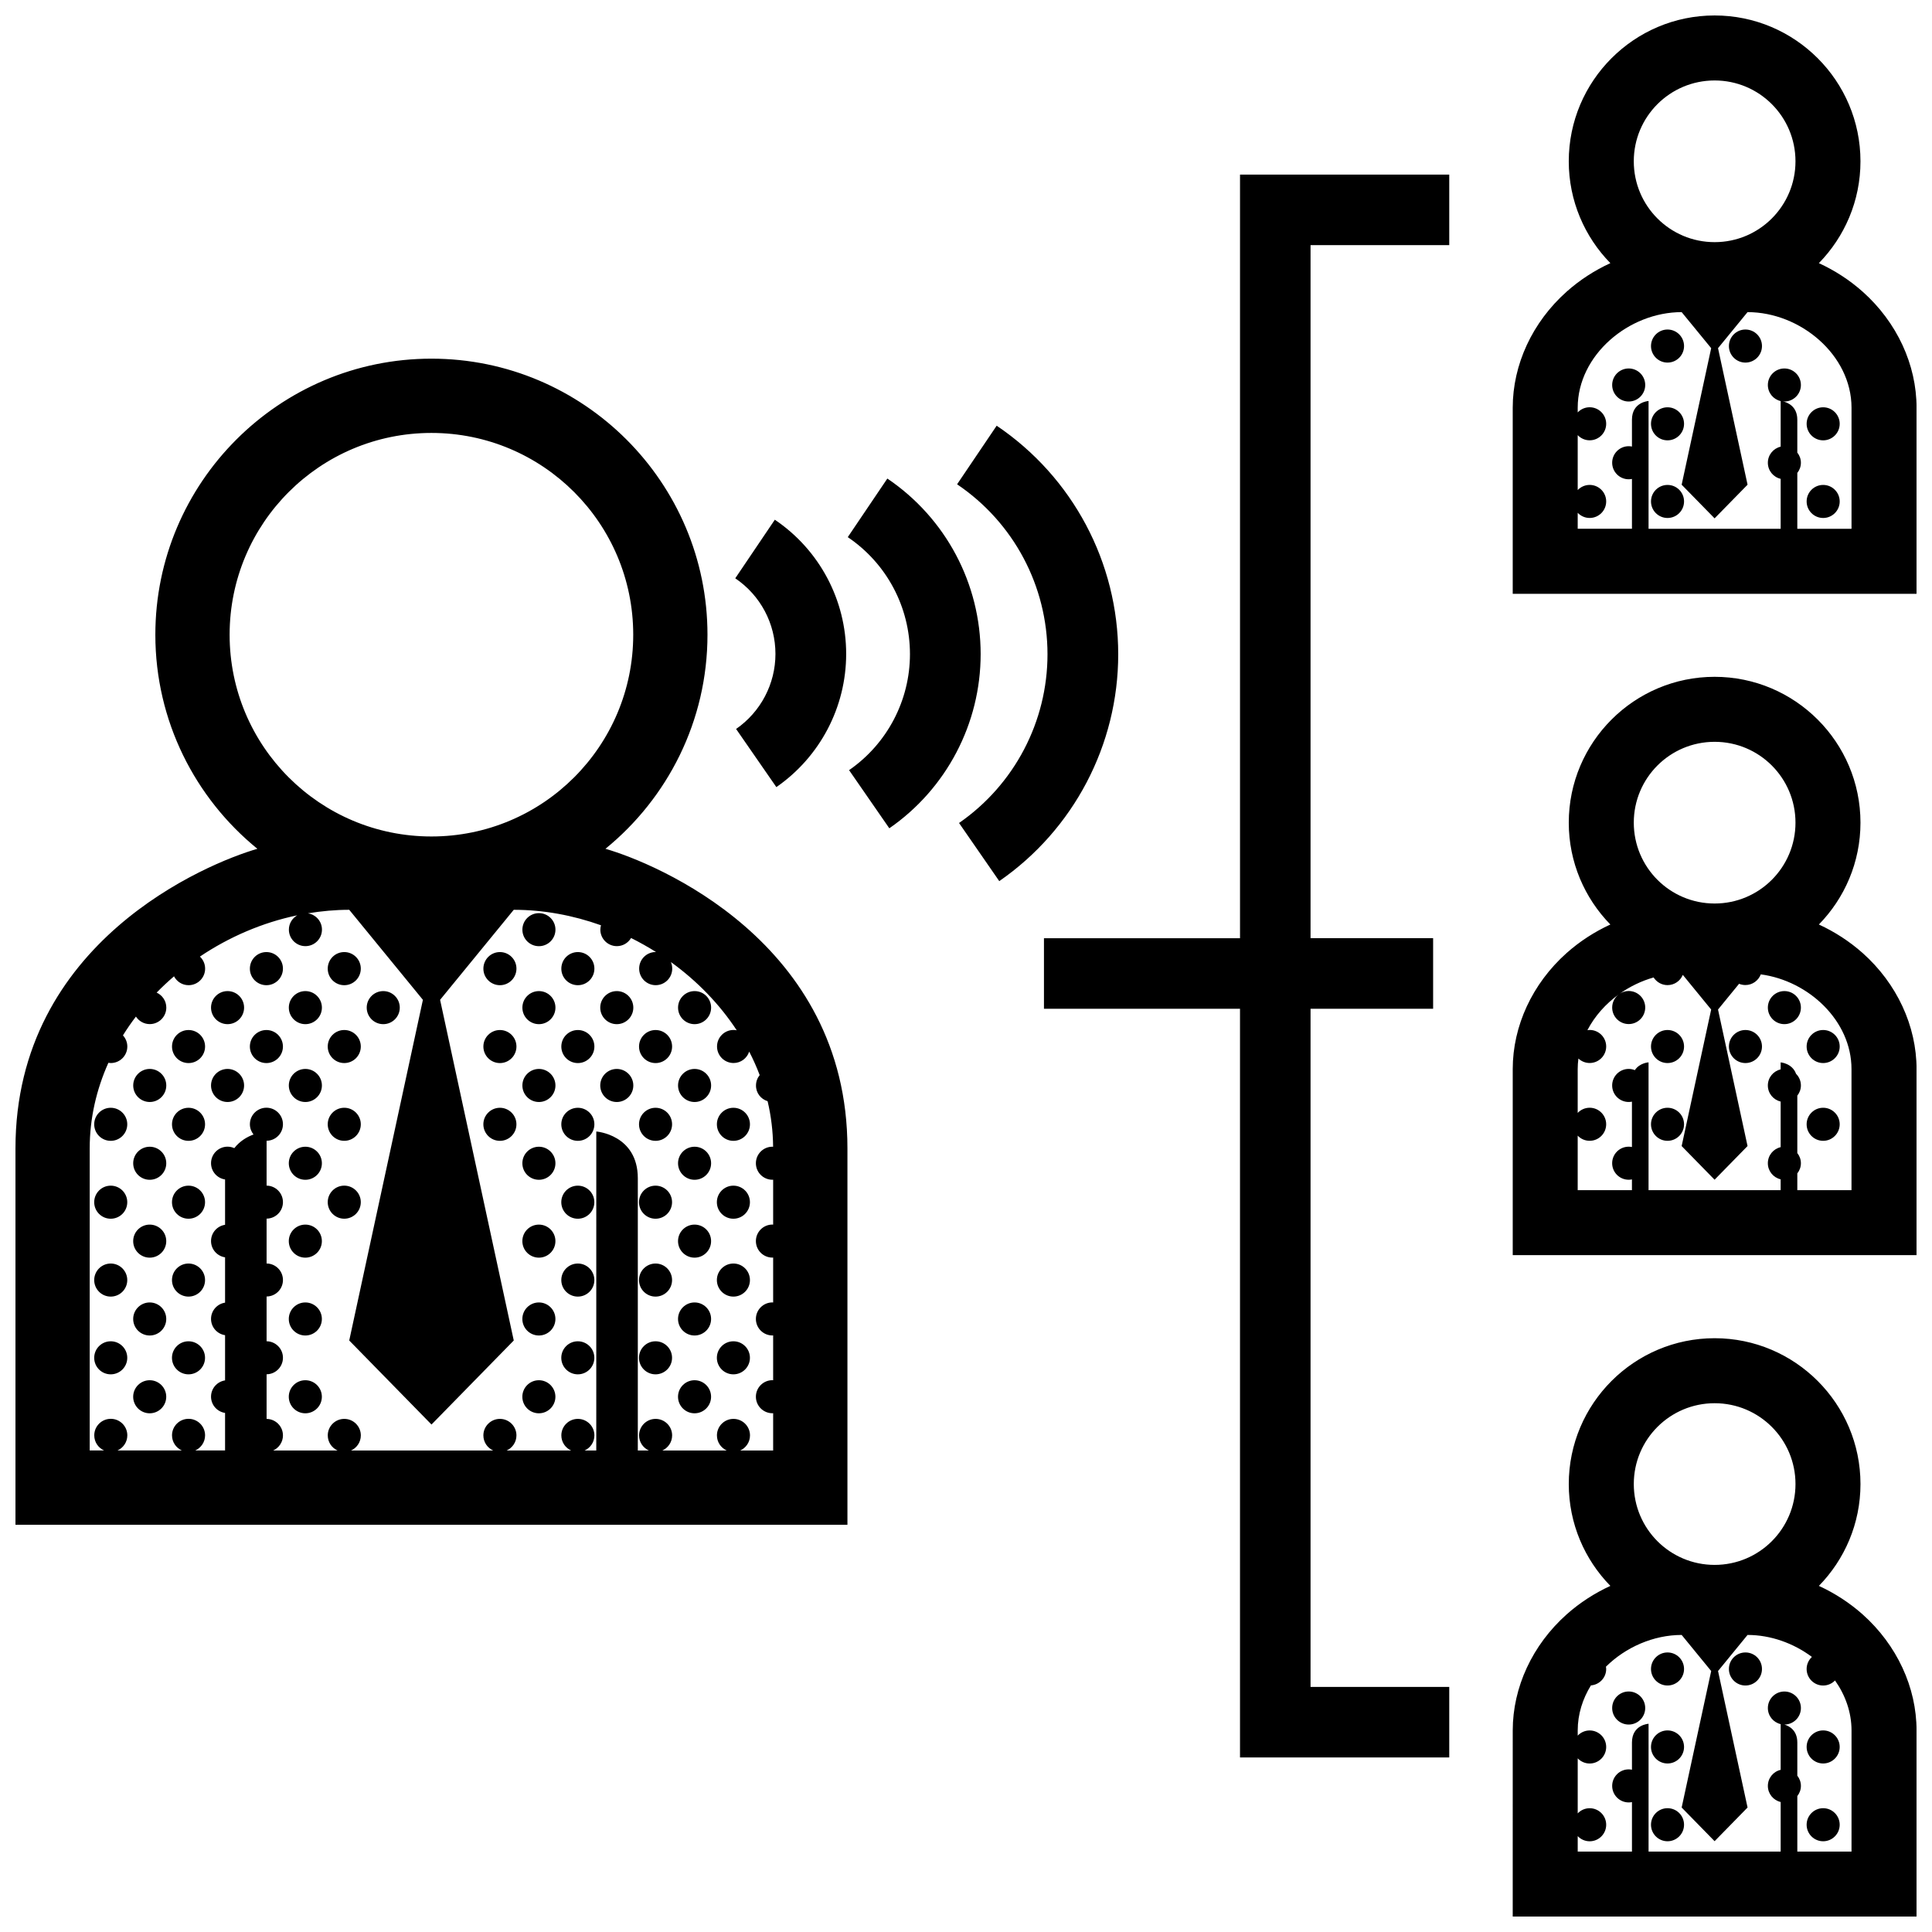 <?xml version="1.0" encoding="UTF-8"?>
<!-- Uploaded to: SVG Repo, www.svgrepo.com, Generator: SVG Repo Mixer Tools -->
<svg width="800px" height="800px" version="1.1" viewBox="144 144 512 512" xmlns="http://www.w3.org/2000/svg">
 <defs>
  <clipPath id="a">
   <path d="m148.09 148.09h503.81v503.81h-503.81z"/>
  </clipPath>
 </defs>
 <g clip-path="url(#a)">
  <path d="m304.45 368.94c16.484-13.426 27.039-33.867 27.039-56.734 0-40.34-32.816-73.156-73.156-73.156s-73.164 32.816-73.164 73.156c0 22.867 10.555 43.309 27.039 56.734-13.238 3.824-64.109 24.629-64.109 79.406v99.738h220.48v-99.738c0-54.777-50.879-75.582-64.125-79.406zm-99.598-56.734c0-29.539 23.945-53.473 53.48-53.473s53.48 23.938 53.48 53.473-23.941 53.469-53.48 53.469c-29.535 0.008-53.48-23.93-53.48-53.469zm142.57 123.62c0.926 3.906 1.426 7.949 1.461 12.078-0.059 0-0.117-0.016-0.18-0.016-2.418 0-4.383 1.961-4.383 4.379s1.961 4.379 4.383 4.379c0.066 0 0.125-0.016 0.191-0.02v11.914c-0.066 0-0.125-0.02-0.191-0.02-2.418 0-4.383 1.961-4.383 4.379 0 2.418 1.961 4.379 4.383 4.379 0.066 0 0.125-0.016 0.191-0.02v11.914c-0.066 0-0.125-0.02-0.191-0.02-2.418 0-4.383 1.965-4.383 4.379 0 2.418 1.961 4.379 4.383 4.379 0.066 0 0.125-0.012 0.191-0.02v11.891c-0.066-0.004-0.125-0.02-0.191-0.02-2.418 0-4.383 1.965-4.383 4.383 0 2.414 1.961 4.379 4.383 4.379 0.066 0 0.125-0.02 0.191-0.02v9.891h-8.73c1.527-0.691 2.594-2.211 2.594-3.996 0-2.418-1.961-4.379-4.383-4.379-2.418 0-4.379 1.961-4.379 4.379 0 1.785 1.066 3.305 2.594 3.996h-17.059c1.527-0.691 2.594-2.211 2.594-3.996 0-2.418-1.961-4.379-4.379-4.379s-4.383 1.961-4.383 4.379c0 1.785 1.066 3.305 2.594 3.996h-2.926v-72.145c0-11.566-11.004-12.391-11.004-12.391s0 64.039-0.004 84.535h-3.09c1.527-0.691 2.594-2.211 2.594-3.996 0-2.418-1.961-4.379-4.379-4.379-2.422 0-4.383 1.961-4.383 4.379 0 1.785 1.066 3.305 2.594 3.996h-17.086c1.527-0.691 2.594-2.211 2.594-3.996 0-2.418-1.965-4.379-4.379-4.379-2.418 0-4.383 1.961-4.383 4.379 0 1.785 1.066 3.305 2.594 3.996h-37.664c1.527-0.691 2.594-2.211 2.594-3.996 0-2.418-1.961-4.379-4.383-4.379-2.418 0-4.379 1.961-4.379 4.379 0 1.785 1.066 3.305 2.594 3.996h-17.062c1.527-0.691 2.594-2.211 2.594-3.996 0-2.402-1.941-4.348-4.336-4.375v-11.824c2.398-0.023 4.336-1.977 4.336-4.379 0-2.402-1.941-4.348-4.336-4.375v-11.859c2.398-0.02 4.336-1.969 4.336-4.367 0-2.414-1.941-4.359-4.336-4.379v-11.887c2.398-0.02 4.336-1.969 4.336-4.375 0-2.402-1.941-4.352-4.336-4.375v-11.887c2.398-0.02 4.336-1.969 4.336-4.379 0-2.414-1.961-4.379-4.379-4.379s-4.383 1.965-4.383 4.379c0 1.031 0.367 1.969 0.961 2.715-1.652 0.613-3.594 1.703-5.09 3.617-0.551-0.246-1.152-0.387-1.789-0.387-2.418 0-4.379 1.961-4.379 4.379 0 2.191 1.613 3.996 3.719 4.312v12.012c-2.102 0.316-3.719 2.117-3.719 4.309 0 2.191 1.613 3.996 3.719 4.312v12.012c-2.102 0.316-3.719 2.121-3.719 4.309 0 2.195 1.613 3.996 3.719 4.312v11.98c-2.102 0.324-3.719 2.125-3.719 4.316 0 2.191 1.613 3.988 3.719 4.309v9.941l-7.891-0.004c1.527-0.691 2.594-2.211 2.594-3.996 0-2.418-1.961-4.379-4.383-4.379s-4.379 1.961-4.379 4.379c0 1.785 1.062 3.305 2.594 3.996h-17.031c1.527-0.691 2.594-2.211 2.594-3.996 0-2.418-1.961-4.379-4.383-4.379s-4.379 1.961-4.379 4.379c0 1.785 1.062 3.305 2.59 3.996h-3.797v-80.039c0-8 1.789-15.637 4.949-22.68 0.211 0.031 0.418 0.059 0.637 0.059 2.418 0 4.383-1.961 4.383-4.379 0-1.145-0.449-2.176-1.16-2.953 1.062-1.715 2.211-3.375 3.441-4.984 0.781 1.199 2.125 1.996 3.668 1.996 2.418 0 4.383-1.965 4.383-4.383 0-1.762-1.047-3.273-2.559-3.965 1.465-1.508 3.004-2.941 4.602-4.316 0.734 1.395 2.176 2.352 3.859 2.352 2.418 0 4.383-1.961 4.383-4.379v-0.012-0.012c0-1.258-0.535-2.383-1.379-3.18 7.773-5.223 16.59-9.012 25.809-10.941-1.324 0.754-2.231 2.168-2.231 3.797 0 2.418 1.965 4.379 4.383 4.379 2.418 0 4.383-1.961 4.383-4.379 0-2.203-1.629-4.004-3.738-4.316 3.617-0.598 7.281-0.938 10.965-0.938l19.523 23.859-19.523 90.281 21.801 22.27 21.801-22.27-19.523-90.281 19.52-23.859c7.891 0 15.719 1.461 23.121 4.102-0.102 0.363-0.172 0.746-0.172 1.152 0 2.418 1.965 4.379 4.383 4.379 1.602 0 2.992-0.871 3.758-2.156 2.277 1.129 4.492 2.379 6.637 3.727-0.039 0-0.074-0.016-0.109-0.016-2.418 0-4.383 1.961-4.383 4.383v0.012 0.012c0 2.418 1.961 4.379 4.383 4.379 2.418 0 4.379-1.961 4.379-4.379v-0.012-0.012c0-0.613-0.125-1.199-0.352-1.727 6.898 4.984 12.867 11.117 17.445 18.086-0.273-0.055-0.551-0.086-0.84-0.086-2.418 0-4.379 1.961-4.379 4.379s1.961 4.379 4.379 4.379c1.945 0 3.57-1.27 4.144-3.023 1.047 2.019 1.98 4.102 2.781 6.227-0.605 0.75-0.977 1.691-0.977 2.731-0.031 1.988 1.281 3.629 3.066 4.18zm290.2 136.01c-3.473-3.09-7.406-5.629-11.598-7.559 6.816-6.973 11.023-16.496 11.023-26.988 0-21.305-17.336-38.648-38.652-38.648s-38.652 17.336-38.652 38.648c0 10.496 4.211 20.027 11.023 26.988-4.191 1.93-8.121 4.469-11.594 7.559-9.078 8.102-14.281 19.316-14.281 30.77l-0.004 49.301h107.02v-49.297c0-11.457-5.207-22.668-14.285-30.773zm-39.223-55.969c11.836 0 21.426 9.586 21.426 21.422 0 11.84-9.594 21.426-21.426 21.426-11.84 0-21.426-9.586-21.426-21.426-0.004-11.832 9.586-21.422 21.426-21.422zm36.285 118.82h-14.375v-14.711c0.59-0.746 0.953-1.672 0.953-2.695 0-1.023-0.363-1.961-0.953-2.699v-8.801c0-3.219-2.121-4.359-3.422-4.75 2.414-0.012 4.375-1.965 4.375-4.383 0-2.414-1.965-4.379-4.379-4.379-2.418 0-4.379 1.965-4.379 4.379 0 2.082 1.449 3.812 3.394 4.266v12.113c-1.945 0.441-3.394 2.176-3.394 4.262 0 2.074 1.449 3.809 3.394 4.262v13.145h-35.008v-33.875s-4.402 0.23-4.402 4.961v7.211c-0.281-0.055-0.562-0.09-0.863-0.09-2.418 0-4.379 1.965-4.379 4.383 0 2.414 1.961 4.379 4.379 4.379 0.297 0 0.578-0.031 0.863-0.09v13.121h-14.375v-4.106c0.797 0.84 1.918 1.371 3.168 1.371 2.418 0 4.379-1.965 4.379-4.379 0-2.418-1.961-4.383-4.379-4.383-1.25 0-2.371 0.527-3.168 1.371v-14.59c0.797 0.84 1.918 1.371 3.168 1.371 2.418 0 4.379-1.965 4.379-4.383 0-2.418-1.961-4.379-4.379-4.379-1.25 0-2.371 0.527-3.168 1.371v-1.344c0-4.328 1.301-8.402 3.5-11.965 2.262-0.176 4.047-2.047 4.047-4.348 0-0.211-0.031-0.414-0.059-0.621 5.223-5.152 12.582-8.402 20.059-8.402l7.824 9.562-7.824 36.172 8.73 8.922 8.734-8.922-7.824-36.172 7.82-9.562c6.137 0 12.195 2.191 17.059 5.824-0.855 0.797-1.402 1.93-1.402 3.199 0 2.418 1.965 4.379 4.379 4.379 1.234 0 2.348-0.516 3.144-1.34 2.727 3.863 4.375 8.402 4.375 13.273l-0.004 32.07zm-230.8-317.34c0 18.41-9.047 35.664-24.203 46.16l-10.664-15.41c10.102-6.992 16.133-18.488 16.133-30.754 0-12.438-6.16-24.027-16.48-30.996l10.488-15.527c15.477 10.465 24.727 27.855 24.727 46.527zm87.426 273.7h36.758v18.695h-55.453v-198.41h-51.953v-18.695h51.957v-202.37h55.449v18.695h-36.758v183.67h32.484v18.695h-32.484zm146.31-369.75c-3.473-3.094-7.406-5.633-11.598-7.559 6.816-6.977 11.023-16.5 11.023-26.988 0-21.312-17.336-38.652-38.652-38.652s-38.652 17.336-38.652 38.652c0 10.488 4.211 20.016 11.023 26.988-4.191 1.926-8.121 4.465-11.594 7.559-9.078 8.098-14.281 19.316-14.281 30.762v49.305h107.02v-49.305c0-11.445-5.207-22.66-14.285-30.762zm-39.223-55.973c11.836 0 21.426 9.586 21.426 21.426 0 11.836-9.594 21.422-21.426 21.422-11.84 0-21.426-9.586-21.426-21.422-0.004-11.84 9.586-21.426 21.426-21.426zm36.285 118.81h-14.375v-14.801c0.59-0.742 0.953-1.676 0.953-2.699 0-1.02-0.363-1.949-0.953-2.695v-8.707c0-3.621-2.684-4.609-3.859-4.871 0.141 0.016 0.289 0.047 0.434 0.047 2.414 0 4.379-1.961 4.379-4.379 0-2.418-1.965-4.379-4.379-4.379-2.418 0-4.379 1.961-4.379 4.379 0 2.082 1.449 3.812 3.394 4.262v12.082c-1.945 0.453-3.394 2.188-3.394 4.262 0 2.086 1.449 3.82 3.394 4.262v13.246h-35.008v-33.871s-4.402 0.238-4.402 4.961v7.109c-0.281-0.059-0.562-0.09-0.863-0.09-2.418 0-4.379 1.965-4.379 4.379 0 2.418 1.961 4.383 4.379 4.383 0.297 0 0.578-0.035 0.863-0.086v13.203h-14.375v-4.231c0.797 0.836 1.918 1.367 3.168 1.367 2.418 0 4.379-1.961 4.379-4.379s-1.961-4.379-4.379-4.379c-1.25 0-2.371 0.527-3.168 1.367v-14.559c0.797 0.84 1.918 1.371 3.168 1.371 2.418 0 4.379-1.961 4.379-4.379 0-2.418-1.961-4.379-4.379-4.379-1.25 0-2.371 0.523-3.168 1.367v-1.246c0-13.984 13.559-25.332 27.547-25.332l7.824 9.551-7.824 36.184 8.73 8.918 8.734-8.918-7.824-36.184 7.82-9.551c13.984 0 27.555 11.348 27.555 25.332v32.082zm-295.83 13.125 10.488-15.527c11.84 7.996 18.906 21.297 18.906 35.57 0 14.078-6.918 27.266-18.5 35.293l-10.672-15.41c6.531-4.519 10.43-11.957 10.43-19.879 0.004-8.051-3.977-15.539-10.652-20.047zm101.49 20.137c0 23.98-11.785 46.453-31.523 60.113l-10.66-15.406c14.68-10.168 23.441-26.879 23.441-44.707 0-18.078-8.953-34.918-23.957-45.051l10.488-15.527c20.168 13.617 32.211 36.27 32.211 60.578zm197.28 79.168c-3.473-3.09-7.406-5.629-11.598-7.559 6.816-6.973 11.023-16.496 11.023-26.988 0-21.312-17.336-38.652-38.652-38.652s-38.652 17.336-38.652 38.652c0 10.496 4.211 20.02 11.023 26.988-4.191 1.93-8.121 4.469-11.594 7.559-9.078 8.098-14.281 19.316-14.281 30.77v49.297h107.02v-49.297c0-11.453-5.207-22.668-14.285-30.77zm-39.223-55.973c11.836 0 21.426 9.586 21.426 21.426 0 11.836-9.594 21.426-21.426 21.426-11.84 0-21.426-9.594-21.426-21.426-0.004-11.84 9.586-21.426 21.426-21.426zm36.285 118.82h-14.375v-4.445c0.59-0.746 0.953-1.672 0.953-2.695s-0.363-1.953-0.953-2.695v-15.219c0.59-0.742 0.953-1.672 0.953-2.695 0-1.203-0.488-2.297-1.281-3.082-1.004-2.797-4.086-3.039-4.086-3.039v1.859c-1.945 0.449-3.394 2.18-3.394 4.262s1.449 3.812 3.394 4.262v12.086c-1.945 0.449-3.394 2.18-3.394 4.262 0 2.074 1.445 3.809 3.394 4.262v2.875h-35.008v-33.871s-2.363 0.133-3.629 2.062c-0.508-0.203-1.059-0.324-1.637-0.324-2.418 0-4.379 1.969-4.379 4.383 0 2.418 1.961 4.379 4.379 4.379 0.297 0 0.578-0.031 0.863-0.086v12.02c-0.281-0.055-0.562-0.086-0.863-0.086-2.418 0-4.379 1.961-4.379 4.379 0 2.418 1.961 4.379 4.379 4.379 0.297 0 0.578-0.031 0.863-0.09v2.848h-14.375v-14.449c0.797 0.848 1.918 1.371 3.168 1.371 2.418 0 4.379-1.965 4.379-4.383 0-2.414-1.961-4.379-4.379-4.379-1.25 0-2.371 0.527-3.168 1.375v-11.613c0-0.945 0.07-1.879 0.188-2.805 0.781 0.734 1.828 1.188 2.984 1.188 2.418 0 4.379-1.961 4.379-4.379 0-2.418-1.961-4.379-4.379-4.379-0.203 0-0.398 0.031-0.598 0.059 1.941-3.738 4.852-6.996 8.352-9.516-1.082 0.797-1.789 2.07-1.789 3.512 0 2.418 1.961 4.383 4.379 4.383 2.418 0 4.379-1.965 4.379-4.383 0-2.414-1.961-4.379-4.379-4.379-0.867 0-1.672 0.262-2.352 0.699 2.707-1.91 5.758-3.375 8.957-4.289 0.777 1.215 2.137 2.031 3.684 2.031 1.828 0 3.394-1.125 4.051-2.715l7.516 9.184-7.824 36.18 8.73 8.922 8.734-8.922-7.824-36.18 5.578-6.82c0.523 0.211 1.082 0.332 1.672 0.332 1.867 0 3.457-1.18 4.086-2.828 12.66 1.691 24.035 12.281 24.035 25.09v32.105zm-343.48-69.039c0 2.418-1.965 4.379-4.379 4.379-2.422 0-4.383-1.961-4.383-4.379 0-2.418 1.961-4.379 4.383-4.379 2.414 0 4.379 1.953 4.379 4.379zm-72.219 10.32c0 2.438-1.965 4.398-4.379 4.398-2.418 0-4.383-1.961-4.383-4.379 0-2.445 1.961-4.402 4.383-4.402 2.418 0 4.379 1.957 4.379 4.383zm61.883 0c0 2.438-1.965 4.398-4.379 4.398-2.418 0-4.383-1.961-4.383-4.379 0-2.445 1.965-4.402 4.383-4.402 2.414 0 4.379 1.957 4.379 4.383zm20.656 0c0 2.438-1.961 4.398-4.379 4.398-2.422 0-4.383-1.961-4.383-4.379 0-2.445 1.961-4.402 4.383-4.402 2.414 0 4.379 1.957 4.379 4.383zm288.77-123.8c0 2.418-1.961 4.379-4.379 4.379-2.414 0-4.379-1.961-4.379-4.379s1.965-4.379 4.379-4.379c2.422 0 4.379 1.961 4.379 4.379zm41.25 0c0 2.418-1.969 4.379-4.383 4.379-2.414 0-4.379-1.961-4.379-4.379s1.965-4.379 4.379-4.379c2.414 0 4.383 1.961 4.383 4.379zm-50.008-41.18c0-2.418 1.965-4.383 4.379-4.383 2.418 0 4.379 1.965 4.379 4.383 0 2.414-1.961 4.379-4.379 4.379-2.414 0-4.379-1.965-4.379-4.379zm-1.531 10.316c0 2.418-1.961 4.379-4.379 4.379s-4.379-1.961-4.379-4.379c0-2.418 1.961-4.379 4.379-4.379s4.379 1.957 4.379 4.379zm30.941-10.316c0 2.414-1.965 4.379-4.383 4.379-2.414 0-4.379-1.965-4.379-4.379 0-2.418 1.965-4.383 4.379-4.383 2.418 0 4.383 1.957 4.383 4.383zm-29.41 20.605c0-2.418 1.965-4.379 4.379-4.379 2.418 0 4.379 1.961 4.379 4.379s-1.961 4.379-4.379 4.379c-2.414 0.004-4.379-1.957-4.379-4.379zm45.625-4.379c2.414 0 4.383 1.961 4.383 4.379s-1.969 4.379-4.383 4.379c-2.414 0-4.379-1.961-4.379-4.379s1.961-4.379 4.379-4.379zm-428.81 169.41c0 2.418-1.961 4.379-4.383 4.379s-4.379-1.961-4.379-4.379c0-2.418 1.961-4.379 4.379-4.379 2.418 0 4.383 1.961 4.383 4.379zm20.633 0c0 2.418-1.961 4.379-4.379 4.379-2.418 0-4.383-1.961-4.383-4.379 0-2.418 1.961-4.379 4.383-4.379 2.418 0 4.379 1.961 4.379 4.379zm-30.914 10.316c0 2.418-1.965 4.379-4.383 4.379-2.418 0-4.379-1.961-4.379-4.379 0-2.414 1.961-4.383 4.379-4.383 2.418 0 4.383 1.973 4.383 4.383zm20.621-20.633c0 2.418-1.961 4.383-4.383 4.383-2.418 0-4.379-1.965-4.379-4.383 0-2.414 1.961-4.379 4.379-4.379 2.422-0.004 4.383 1.961 4.383 4.379zm0 20.633c0 2.418-1.961 4.379-4.383 4.379-2.418 0-4.379-1.961-4.379-4.379 0-2.414 1.961-4.383 4.379-4.383 2.422 0 4.383 1.973 4.383 4.383zm72.176-10.316c0 2.418-1.961 4.379-4.379 4.379s-4.383-1.961-4.383-4.379c0-2.418 1.965-4.379 4.383-4.379 2.414 0 4.379 1.961 4.379 4.379zm-51.555-10.316c0 2.418-1.961 4.383-4.383 4.383-2.418 0-4.383-1.965-4.383-4.383 0-2.414 1.965-4.379 4.383-4.379 2.422-0.004 4.383 1.961 4.383 4.379zm11.875 0c0-2.414 1.961-4.379 4.383-4.379 2.418 0 4.379 1.965 4.379 4.379 0 2.418-1.961 4.383-4.379 4.383-2.426 0-4.383-1.965-4.383-4.383zm-11.875 20.633c0 2.418-1.961 4.379-4.383 4.379-2.418 0-4.383-1.961-4.383-4.379 0-2.414 1.965-4.383 4.383-4.383 2.422 0 4.383 1.973 4.383 4.383zm92.805-10.316c0 2.418-1.961 4.379-4.379 4.379s-4.383-1.961-4.383-4.379c0-2.418 1.961-4.379 4.383-4.379s4.379 1.961 4.379 4.379zm-20.594 0c0 2.418-1.961 4.379-4.379 4.379-2.422 0-4.383-1.961-4.383-4.379 0-2.418 1.961-4.379 4.383-4.379 2.414 0 4.379 1.961 4.379 4.379zm-10.32-10.316c0 2.418-1.965 4.383-4.379 4.383-2.422 0-4.383-1.965-4.383-4.383 0-2.414 1.961-4.379 4.383-4.379 2.414-0.004 4.379 1.961 4.379 4.379zm20.637 0c0 2.418-1.965 4.383-4.383 4.383s-4.383-1.965-4.383-4.383c0-2.414 1.965-4.379 4.383-4.379 2.418-0.004 4.383 1.961 4.383 4.379zm-20.637 20.633c0 2.418-1.965 4.379-4.379 4.379-2.422 0-4.383-1.961-4.383-4.379 0-2.414 1.961-4.383 4.383-4.383 2.414 0 4.379 1.973 4.379 4.383zm20.637 0c0 2.418-1.965 4.379-4.383 4.379s-4.383-1.961-4.383-4.379c0-2.414 1.965-4.383 4.383-4.383s4.383 1.973 4.383 4.383zm20.617-20.633c0 2.418-1.961 4.383-4.379 4.383s-4.383-1.965-4.383-4.383c0-2.414 1.965-4.379 4.383-4.379 2.422-0.004 4.379 1.961 4.379 4.379zm0 20.633c0 2.418-1.961 4.379-4.379 4.379s-4.383-1.961-4.383-4.379c0-2.414 1.965-4.383 4.383-4.383 2.422 0 4.379 1.973 4.379 4.383zm-134.11 10.289c0 2.418-1.961 4.383-4.383 4.383s-4.379-1.965-4.379-4.383c0-2.414 1.961-4.379 4.379-4.379 2.418 0 4.383 1.965 4.383 4.379zm-10.281 10.324c0 2.418-1.965 4.379-4.383 4.379-2.418 0-4.379-1.961-4.379-4.379s1.961-4.379 4.379-4.379c2.418 0 4.383 1.961 4.383 4.379zm92.797-10.324c0 2.418-1.961 4.383-4.379 4.383s-4.383-1.965-4.383-4.383c0-2.414 1.965-4.379 4.383-4.379 2.414 0 4.379 1.965 4.379 4.379zm-51.555 10.324c0 2.418-1.961 4.379-4.383 4.379-2.418 0-4.383-1.961-4.383-4.379s1.965-4.379 4.383-4.379c2.422 0 4.383 1.961 4.383 4.379zm92.805-10.324c0 2.418-1.961 4.383-4.379 4.383s-4.383-1.965-4.383-4.383c0-2.414 1.961-4.379 4.383-4.379s4.379 1.965 4.379 4.379zm20.637 0c0 2.418-1.961 4.383-4.383 4.383-2.418 0-4.379-1.965-4.379-4.383 0-2.414 1.961-4.379 4.379-4.379 2.422 0 4.383 1.965 4.383 4.379zm-41.23 0c0 2.418-1.961 4.383-4.379 4.383-2.422 0-4.383-1.965-4.383-4.383 0-2.414 1.961-4.379 4.383-4.379 2.414 0 4.379 1.965 4.379 4.379zm-10.32 10.324c0 2.418-1.965 4.379-4.379 4.379-2.422 0-4.383-1.961-4.383-4.379s1.961-4.379 4.383-4.379c2.414 0 4.379 1.961 4.379 4.379zm41.254 0c0 2.418-1.961 4.379-4.379 4.379s-4.383-1.961-4.383-4.379 1.965-4.379 4.383-4.379c2.422 0 4.379 1.961 4.379 4.379zm-134.11 10.316c0 2.418-1.961 4.383-4.383 4.383s-4.379-1.965-4.379-4.383c0-2.414 1.961-4.379 4.379-4.379 2.418 0 4.383 1.961 4.383 4.379zm103.17 0c0 2.418-1.961 4.383-4.379 4.383-2.422 0-4.383-1.965-4.383-4.383 0-2.414 1.961-4.379 4.383-4.379 2.414 0 4.379 1.961 4.379 4.379zm20.594 0c0 2.418-1.961 4.383-4.379 4.383s-4.383-1.965-4.383-4.383c0-2.414 1.961-4.379 4.383-4.379s4.379 1.961 4.379 4.379zm20.637 0c0 2.418-1.961 4.383-4.383 4.383-2.418 0-4.379-1.965-4.379-4.383 0-2.414 1.961-4.379 4.379-4.379 2.422 0 4.383 1.961 4.383 4.379zm-144.4 20.641c0 2.414-1.961 4.379-4.383 4.379s-4.379-1.965-4.379-4.379c0-2.418 1.961-4.383 4.379-4.383 2.418 0 4.383 1.961 4.383 4.383zm-10.281-10.32c0 2.418-1.965 4.379-4.383 4.379-2.418 0-4.379-1.961-4.379-4.379s1.961-4.379 4.379-4.379c2.418 0 4.383 1.953 4.383 4.379zm0 20.629c0 2.418-1.965 4.379-4.383 4.379-2.418 0-4.379-1.961-4.379-4.379 0-2.414 1.961-4.379 4.379-4.379 2.418 0 4.383 1.965 4.383 4.379zm41.242-20.629c0 2.418-1.961 4.379-4.383 4.379-2.418 0-4.383-1.961-4.383-4.379s1.965-4.379 4.383-4.379c2.422 0 4.383 1.953 4.383 4.379zm0 20.629c0 2.418-1.961 4.379-4.383 4.379-2.418 0-4.383-1.961-4.383-4.379 0-2.414 1.965-4.379 4.383-4.379 2.422 0 4.383 1.965 4.383 4.379zm92.805-10.309c0 2.414-1.961 4.379-4.379 4.379s-4.383-1.965-4.383-4.379c0-2.418 1.961-4.383 4.383-4.383 2.422-0.004 4.379 1.961 4.379 4.383zm20.637 0c0 2.414-1.961 4.379-4.383 4.379-2.418 0-4.379-1.965-4.379-4.379 0-2.418 1.961-4.383 4.379-4.383 2.422-0.004 4.383 1.961 4.383 4.383zm-41.23 0c0 2.414-1.961 4.379-4.379 4.379-2.422 0-4.383-1.965-4.383-4.379 0-2.418 1.961-4.383 4.383-4.383 2.414-0.004 4.379 1.961 4.379 4.383zm-10.32-10.32c0 2.418-1.965 4.379-4.379 4.379-2.422 0-4.383-1.961-4.383-4.379s1.961-4.379 4.383-4.379c2.414 0 4.379 1.953 4.379 4.379zm0 20.629c0 2.418-1.965 4.379-4.379 4.379-2.422 0-4.383-1.961-4.383-4.379 0-2.414 1.961-4.379 4.383-4.379 2.414 0 4.379 1.965 4.379 4.379zm41.254-20.629c0 2.418-1.961 4.379-4.379 4.379s-4.383-1.961-4.383-4.379 1.965-4.379 4.383-4.379c2.422 0 4.379 1.953 4.379 4.379zm0 20.629c0 2.418-1.961 4.379-4.379 4.379s-4.383-1.961-4.383-4.379c0-2.414 1.965-4.379 4.383-4.379 2.422 0 4.379 1.965 4.379 4.379zm-134.11 10.293c0 2.418-1.961 4.379-4.383 4.379s-4.379-1.961-4.379-4.379 1.961-4.379 4.379-4.379c2.418 0 4.383 1.961 4.383 4.379zm-20.609-61.883c0 2.418-1.961 4.383-4.383 4.383s-4.379-1.965-4.379-4.383c0-2.414 1.961-4.379 4.379-4.379s4.383 1.965 4.383 4.379zm0 20.641c0 2.418-1.961 4.383-4.383 4.383s-4.379-1.965-4.379-4.383c0-2.414 1.961-4.379 4.379-4.379s4.383 1.961 4.383 4.379zm0 20.641c0 2.414-1.961 4.379-4.383 4.379s-4.379-1.965-4.379-4.379c0-2.418 1.961-4.383 4.379-4.383s4.383 1.961 4.383 4.383zm0 20.602c0 2.418-1.961 4.379-4.383 4.379s-4.379-1.961-4.379-4.379 1.961-4.379 4.379-4.379 4.383 1.961 4.383 4.379zm10.328 10.324c0 2.414-1.965 4.379-4.383 4.379-2.418 0-4.379-1.965-4.379-4.379 0-2.418 1.961-4.383 4.379-4.383 2.418 0 4.383 1.965 4.383 4.383zm41.242 0c0 2.414-1.961 4.379-4.383 4.379-2.418 0-4.383-1.965-4.383-4.379 0-2.418 1.965-4.383 4.383-4.383 2.422 0 4.383 1.965 4.383 4.383zm92.805-10.324c0 2.418-1.961 4.379-4.379 4.379s-4.383-1.961-4.383-4.379 1.961-4.379 4.383-4.379 4.379 1.961 4.379 4.379zm20.637 0c0 2.418-1.961 4.379-4.383 4.379-2.418 0-4.379-1.961-4.379-4.379s1.961-4.379 4.379-4.379c2.422 0 4.383 1.961 4.383 4.379zm-41.23 0c0 2.418-1.961 4.379-4.379 4.379-2.422 0-4.383-1.961-4.383-4.379s1.961-4.379 4.383-4.379c2.414 0 4.379 1.961 4.379 4.379zm-10.32 10.324c0 2.414-1.965 4.379-4.379 4.379-2.422 0-4.383-1.965-4.383-4.379 0-2.418 1.961-4.383 4.383-4.383 2.414 0 4.379 1.965 4.379 4.383zm41.254 0c0 2.414-1.961 4.379-4.379 4.379s-4.383-1.965-4.383-4.379c0-2.418 1.965-4.383 4.383-4.383 2.422 0 4.379 1.965 4.379 4.383zm-101.59-113.45c0-2.445 1.961-4.402 4.379-4.402s4.383 1.961 4.383 4.383c0 2.438-1.961 4.398-4.383 4.398-2.418 0-4.379-1.957-4.379-4.379zm0 20.633c0-2.418 1.961-4.379 4.379-4.379s4.383 1.961 4.383 4.379c0 2.418-1.961 4.379-4.383 4.379-2.418 0-4.379-1.957-4.379-4.379zm0 20.605c0-2.414 1.961-4.379 4.379-4.379s4.383 1.965 4.383 4.379c0 2.418-1.961 4.383-4.383 4.383-2.418 0-4.379-1.961-4.379-4.383zm4.379 25.023c-2.418 0-4.379-1.965-4.379-4.383 0-2.414 1.961-4.379 4.379-4.379s4.383 1.965 4.383 4.379c0 2.418-1.961 4.383-4.383 4.383zm346.3-45.629c0-2.418 1.965-4.379 4.379-4.379 2.418 0 4.379 1.961 4.379 4.379 0 2.418-1.961 4.379-4.379 4.379-2.414 0-4.379-1.957-4.379-4.379zm45.625-4.379c2.414 0 4.383 1.961 4.383 4.379 0 2.418-1.969 4.379-4.383 4.379-2.414 0-4.379-1.961-4.379-4.379 0-2.418 1.961-4.379 4.379-4.379zm-16.215 4.379c0 2.418-1.965 4.379-4.383 4.379-2.414 0-4.379-1.961-4.379-4.379 0-2.418 1.965-4.379 4.379-4.379 2.418 0 4.383 1.961 4.383 4.379zm10.316-10.316c0 2.418-1.965 4.383-4.379 4.383-2.418 0-4.379-1.965-4.379-4.383 0-2.414 1.961-4.379 4.379-4.379 2.414-0.004 4.379 1.961 4.379 4.379zm-30.969 30.922c0 2.418-1.961 4.383-4.379 4.383-2.414 0-4.379-1.965-4.379-4.383 0-2.414 1.965-4.379 4.379-4.379 2.422 0 4.379 1.965 4.379 4.379zm41.25 0c0 2.418-1.969 4.383-4.383 4.383-2.414 0-4.379-1.965-4.379-4.383 0-2.414 1.965-4.379 4.379-4.379 2.414 0 4.383 1.965 4.383 4.379zm-50.008 144.35c0-2.418 1.965-4.379 4.379-4.379 2.418 0 4.379 1.961 4.379 4.379s-1.961 4.379-4.379 4.379c-2.414 0-4.379-1.961-4.379-4.379zm29.41 0c0 2.418-1.965 4.379-4.383 4.379-2.414 0-4.379-1.961-4.379-4.379s1.965-4.379 4.379-4.379c2.418-0.004 4.383 1.953 4.383 4.379zm-29.41 20.66c0-2.418 1.965-4.379 4.379-4.379 2.418 0 4.379 1.961 4.379 4.379s-1.961 4.383-4.379 4.383c-2.414 0-4.379-1.961-4.379-4.383zm-1.531-10.316c0 2.422-1.961 4.383-4.379 4.383s-4.379-1.961-4.379-4.383c0-2.414 1.961-4.379 4.379-4.379s4.379 1.965 4.379 4.379zm51.539 10.316c0 2.418-1.969 4.383-4.383 4.383-2.414 0-4.379-1.965-4.379-4.383s1.965-4.379 4.379-4.379c2.414 0 4.383 1.961 4.383 4.379zm-41.25 20.617c0 2.414-1.961 4.379-4.379 4.379-2.414 0-4.379-1.965-4.379-4.379 0-2.418 1.965-4.383 4.379-4.383 2.422 0 4.379 1.957 4.379 4.383zm41.25 0c0 2.414-1.969 4.379-4.383 4.379-2.414 0-4.379-1.965-4.379-4.379 0-2.418 1.965-4.383 4.379-4.383 2.414 0 4.383 1.957 4.383 4.383z"/>
 </g>
</svg>